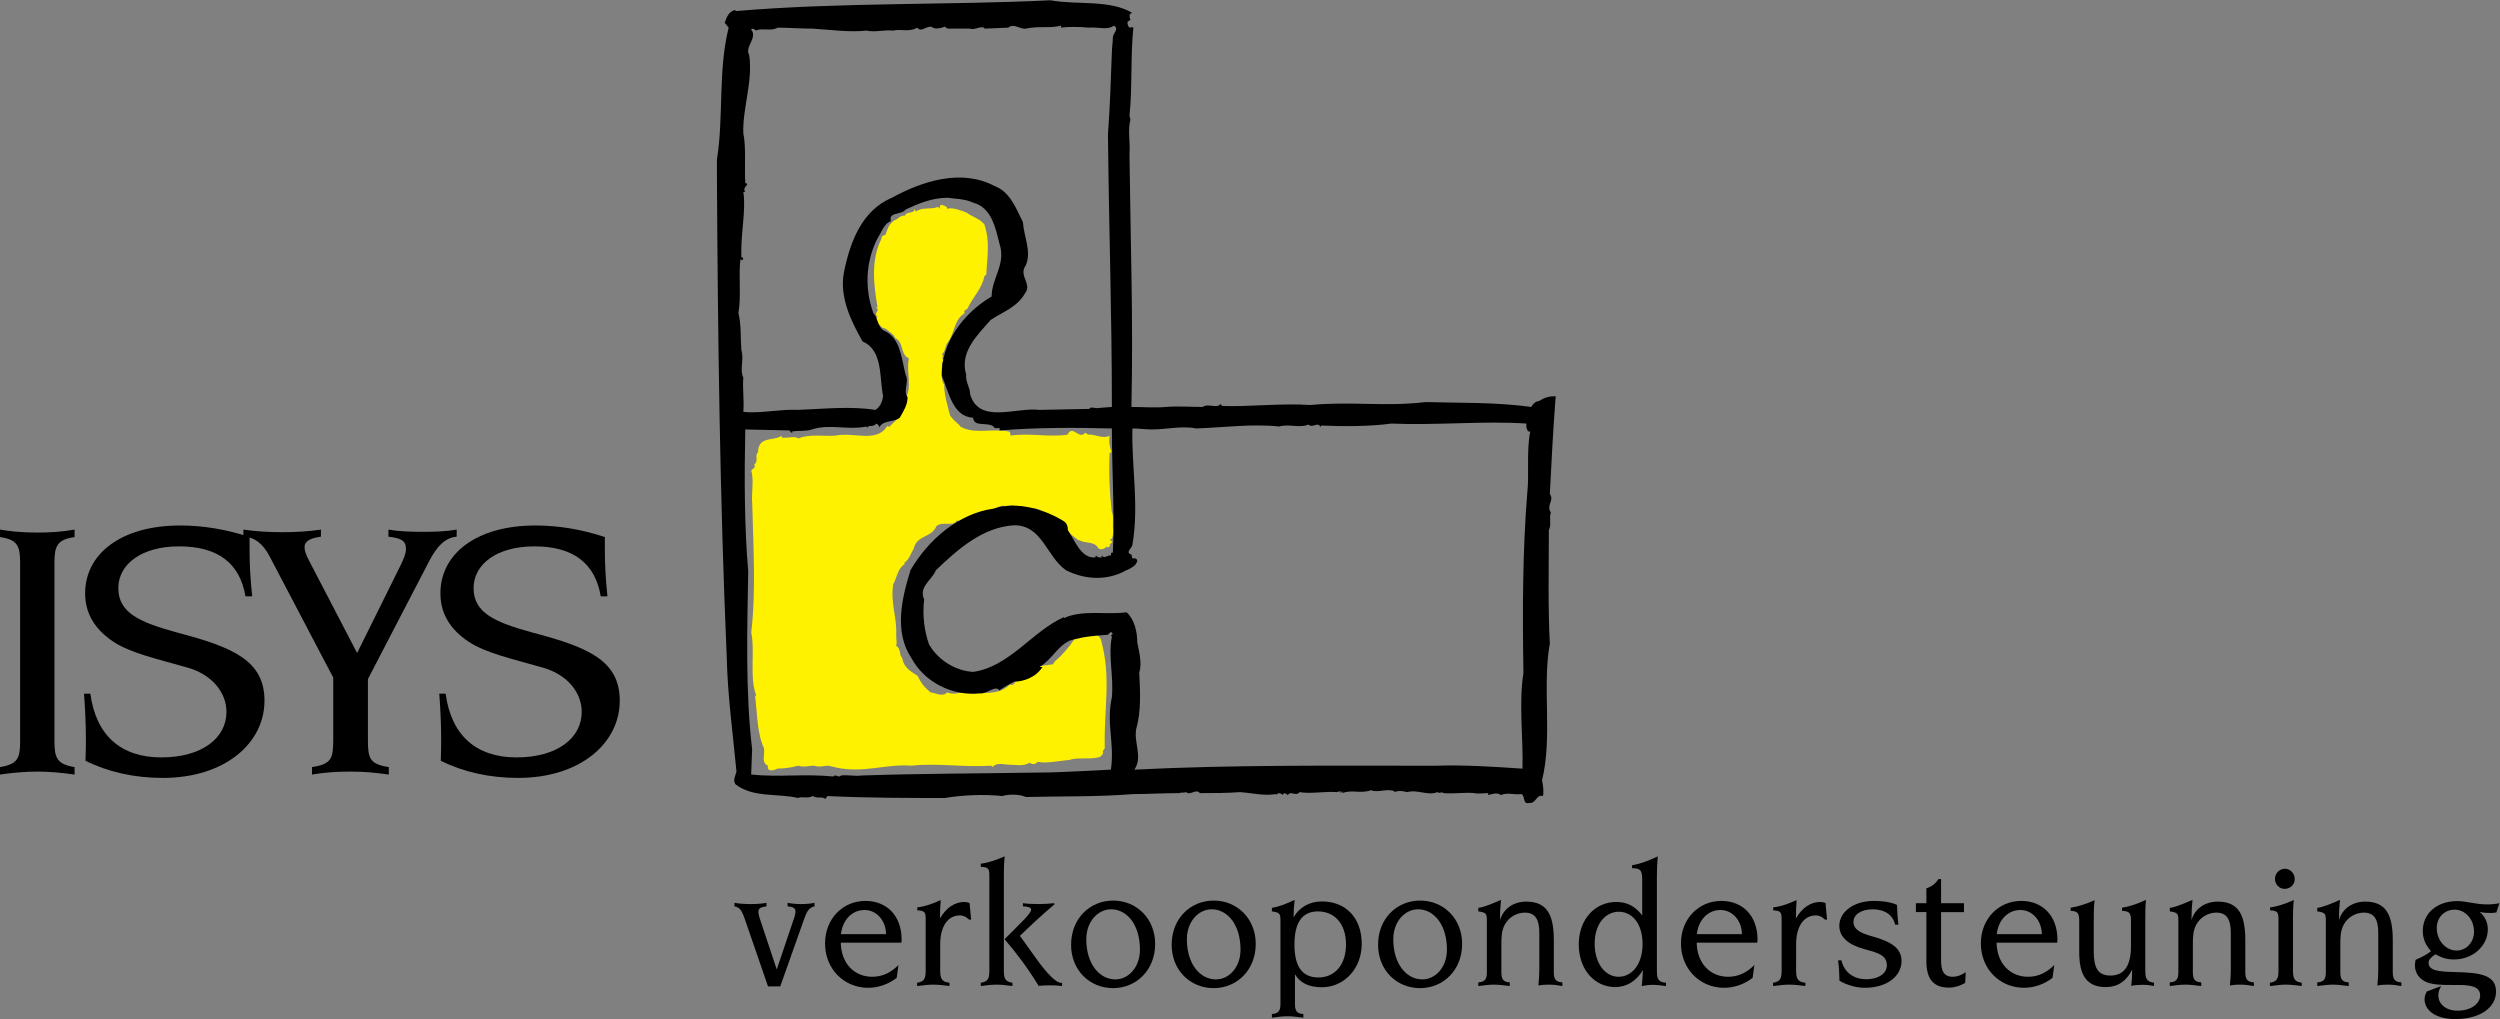 <?xml version="1.0" encoding="UTF-8" standalone="no"?>
<svg
   version="1.1"
   id="svg2"
   xml:space="preserve"
   width="571.96"
   height="233.147"
   viewBox="0 0 571.96 233.147"
   sodipodi:docname="ISYS geel_zw.eps"
   xmlns:inkscape="http://www.inkscape.org/namespaces/inkscape"
   xmlns:sodipodi="http://sodipodi.sourceforge.net/DTD/sodipodi-0.dtd"
   xmlns="http://www.w3.org/2000/svg"
   xmlns:svg="http://www.w3.org/2000/svg"><rect x="0" y="0" width="571.96" height="233.147" fill="#808080" stroke="none"/><defs
     id="defs6" /><sodipodi:namedview
     id="namedview4"
     pagecolor="#ffffff"
     bordercolor="#666666"
     borderopacity="1.0"
     inkscape:pageshadow="2"
     inkscape:pageopacity="0.0"
     inkscape:pagecheckerboard="0" /><g
     id="g8"
     inkscape:groupmode="layer"
     inkscape:label="ink_ext_XXXXXX"
     transform="matrix(1.333,0,0,-1.333,0,233.147)"><g
       id="g10"
       transform="scale(0.1)"><path
         d="m 1907.86,872.211 c -3.36,33.133 -5.05,62.93 -3.36,99.383 l 3.36,1.66 c -3.36,8.285 -5.05,18.215 -3.36,28.146 -11.78,-6.615 -26.9,3.32 -36.99,1.65 l -5.02,3.33 c -10.11,-13.255 -21.85,14.91 -30.26,-3.33 -31.96,-4.956 -65.55,3.33 -97.5,-1.65 l -1.66,6.63 c -30.24,6.62 -58.83,-4.98 -84.04,8.29 -5.03,6.62 -13.44,11.59 -18.48,19.87 -5.05,19.87 -10.08,34.79 -10.08,53.01 -6.71,8.28 -3.37,24.84 -3.37,38.08 6.72,1.67 -3.34,6.63 1.7,9.95 -1.7,1.65 -1.7,3.31 -1.7,4.97 5.06,1.64 5.06,14.91 10.1,19.87 11.76,16.57 10.07,38.1 28.56,49.69 -3.36,4.97 3.36,4.97 5.05,8.28 8.4,18.23 25.21,34.79 28.57,54.66 l 3.34,3.32 c 1.7,31.46 6.71,56.3 -3.34,86.13 -8.4,9.93 -21.85,13.25 -30.26,19.86 -8.41,3.33 -25.21,9.95 -33.62,6.63 0,4.97 -5.03,4.97 -8.4,6.63 -5.03,1.65 -3.34,-4.97 -5.03,-6.63 l -1.69,3.32 c -13.45,-4.97 -28.58,0 -38.64,-8.28 l -1.69,4.96 c -1.68,-9.94 -13.45,-3.3 -16.81,-11.59 -10.09,0 -11.77,-6.62 -18.49,-8.28 -10.08,-8.28 -10.08,-11.6 -15.11,-24.85 -5.05,-1.65 -6.73,-1.65 -6.73,-6.61 -18.49,-36.45 -13.44,-79.52 -6.72,-117.61 h -3.36 c 10.08,-4.97 -5.05,-9.94 3.36,-16.57 -5.04,-3.31 -1.68,-6.61 -1.68,-11.6 6.72,0 6.72,-8.27 15.13,-8.27 5.03,-4.96 15.11,-9.94 16.79,-16.57 15.12,-6.62 8.39,-28.15 23.53,-34.78 -5.05,-23.19 6.72,-51.34 -6.72,-69.56 -1.69,-4.97 1.67,-14.91 -3.36,-18.22 -1.69,-11.6 -15.13,-19.88 -23.52,-29.81 l -3.37,1.65 c -18.48,-29.81 -57.13,-9.94 -89.07,-16.57 -16.8,-1.65 -45.38,3.32 -63.86,-4.97 -5.04,4.97 -18.49,0 -28.58,1.664 v 3.306 c -11.77,-9.931 -40.33,0 -40.33,-28.146 -6.72,-6.633 1.68,-14.91 -6.72,-21.539 3.36,-4.965 -1.69,-6.617 -5.05,-9.934 5.05,-18.211 0,-38.086 1.68,-56.32 1.68,-71.219 6.73,-150.727 -1.68,-221.941 6.73,-31.473 -3.35,-77.844 8.41,-107.661 l -1.68,-1.664 c 3.36,-28.148 3.36,-64.582 15.13,-89.433 1.67,-11.586 -5.05,-24.871 6.72,-29.832 -1.69,-11.598 10.09,-8.289 16.81,-4.981 11.76,0 23.52,1.684 35.29,4.981 8.4,-3.297 18.48,0 26.88,0 10.09,-3.297 16.81,0 25.21,0 5.05,-1.676 8.41,-1.676 13.46,-3.297 47.05,-9.973 84.03,6.59 129.38,3.297 43.7,4.961 90.77,-3.297 136.15,0 1.69,-1.676 3.36,-1.676 1.69,-3.297 6.71,9.91 20.16,4.937 30.24,4.937 10.06,0 23.53,-3.316 33.61,3.321 6.75,-3.321 8.39,-3.321 15.14,1.652 11.75,-3.32 36.96,1.68 53.77,3.32 13.45,4.981 35.3,0 52.09,4.981 3.38,3.332 6.72,4.98 5.04,9.953 l 3.37,4.965 c -1.69,69.574 11.77,120.914 -6.73,187.156 -6.7,13.262 -21.85,9.937 -35.28,6.637 1.68,-9.942 -6.73,-1.664 -10.1,-6.637 -10.07,-14.906 -21.84,-28.152 -33.62,-38.086 l -3.34,-4.965 -25.2,-3.312 c 1.64,-6.629 -8.39,-1.664 -6.75,-9.946 -13.43,0 -11.76,-9.933 -23.51,-9.933 -10.11,-1.653 -8.43,-14.914 -18.49,-11.598 -23.53,-23.18 -57.14,-9.933 -90.77,-14.898 -5.03,-1.66 -13.43,0 -16.8,1.652 -6.7,-8.281 -18.49,-1.652 -28.57,0 -10.09,8.277 -16.79,16.566 -21.84,28.16 -10.1,6.617 -20.18,11.598 -25.21,24.84 l -1.69,6.613 c -5.04,3.321 -1.67,16.567 -10.08,19.887 1.68,6.633 0,9.945 0,18.223 1.68,31.461 -10.07,54.66 -5.06,87.785 6.74,11.598 6.74,26.496 20.19,34.777 l -1.69,1.656 c 8.41,4.969 11.77,16.571 16.82,24.86 5.03,23.172 30.24,18.211 38.64,38.09 10.09,9.925 28.58,-1.672 35.29,9.925 6.73,-1.644 15.12,1.676 20.18,6.637 11.76,-1.672 25.22,8.27 35.3,9.926 8.41,0 16.81,11.602 26.88,8.293 v -3.328 c 8.41,8.285 20.18,1.676 28.59,3.328 8.39,-6.617 30.21,1.66 36.97,-13.258 11.76,-8.285 35.27,-6.633 38.66,-28.16 8.41,-6.617 16.79,-13.242 23.5,-18.219 v 1.653 c 6.73,-6.614 25.22,-1.653 31.94,-13.247 3.36,-4.957 10.08,-3.312 15.14,1.649 l 1.65,-1.649 5.07,3.321 c -1.68,0 -1.68,1.648 -1.68,1.648 l 5.02,4.969 -5.02,3.309 c 6.71,1.668 5.02,9.949 6.71,14.921 -3.35,11.59 1.7,23.172 -3.35,34.77"
         style="fill:#fff200;fill-opacity:1;fill-rule:nonzero;stroke:none"
         id="path12" /><path
         d="m 1288.45,197.391 c 9.9,0 18.9,0.609 27,2.101 v -6.008 c -9.9,-1.187 -13.81,-3.593 -13.81,-9.589 0,-2.403 0.61,-5.704 1.81,-9.598 l 29.69,-89.09 30.31,89.684 c 1.19,3.605 1.79,7.199 1.79,9.601 0,6.008 -3.6,8.106 -13.5,8.992 v 6.008 c 7.81,-1.492 15.6,-2.101 23.71,-2.101 7.79,0 15,0.609 22.5,2.101 v -6.008 c -9.61,-2.089 -13.51,-9.296 -17.71,-21.589 l -41.1,-115.801 h -21 l -39.89,115.801 c -4.5,12.902 -7.8,19.793 -17.7,21.589 v 6.008 c 8.4,-1.492 17.7,-2.101 27.9,-2.101"
         style="fill:#000000;fill-opacity:1;fill-rule:nonzero;stroke:none"
         id="path14" /><path
         d="m 1443.04,131.094 c 0.6,-35.403 23.1,-58.496 54,-58.496 16.8,0 31.5,6.601 45,20.109 l -3,-21.906 c -14.1,-11.105 -31.81,-17.102 -48.9,-17.102 -42,0 -74.1,32.695 -74.1,76.192 0,42.004 30.3,72.902 69.3,72.902 36.6,0 62.1,-25.496 62.1,-66.301 0,-1.797 -0.3,-3.601 -0.3,-5.398 z m 40.8,56.101 c -20.4,0 -37.5,-15.601 -40.5,-41.394 h 77.4 c -0.6,24.89 -17.4,41.394 -36.9,41.394"
         style="fill:#000000;fill-opacity:1;fill-rule:nonzero;stroke:none"
         id="path16" /><path
         d="m 1574.08,62.391 c 13.19,1.809 14.69,8.41 14.69,21.613 v 88.191 c 0,11.7 -2.39,13.801 -14.39,14.399 v 5.094 c 12.89,1.503 26.09,6.007 40.2,12.609 -0.91,-9.004 -1.2,-19.805 -1.2,-31.504 10.5,18.301 25.5,28.191 41.39,28.191 3.3,0 6.3,-0.593 9.3,-1.796 l 2.71,-28.497 h -3.61 c -4.2,4.2 -9,7.2 -15.9,7.2 -19.5,0 -33.6,-17.391 -33.6,-49.797 V 84.004 c 0,-13.504 2.1,-20.41 15.91,-21.613 v -5.691 c -10.81,1.492 -19.81,2.402 -27.91,2.402 -7.79,0 -16.8,-0.91 -27.59,-2.402 v 5.691"
         style="fill:#000000;fill-opacity:1;fill-rule:nonzero;stroke:none"
         id="path18" /><path
         d="m 1683.33,62.391 c 13.51,1.809 14.7,8.41 14.7,21.613 V 247.195 c 0,11.692 -2.7,13.496 -14.7,14.094 v 5.399 c 12.9,1.496 26.4,6.3 41.09,12.609 -1.2,-9.91 -1.49,-19.805 -1.49,-28.797 V 84.004 c 0,-13.203 1.2,-19.805 14.7,-21.613 v -5.691 c -10.21,1.492 -19.5,2.402 -27.6,2.402 -6.9,0 -15.9,-0.91 -26.7,-2.402 z m 40.8,74.699 c 29.09,29.109 45.6,44.402 45.6,50.703 0,3.602 -4.81,5.398 -14.1,5.691 v 5.403 c 9.29,-1.192 18.3,-1.496 27,-1.496 9.29,0 18.3,0.609 26.69,1.496 l 0.6,-1.797 c -24.29,-20.695 -43.8,-38.996 -59.39,-54.289 l 27.3,-38.106 c 20.09,-28.191 35.39,-42.597 43.19,-42.597 0.61,0 1.21,0 1.8,0.293 v -5.691 c -5.69,0.898 -12.9,1.199 -20.4,1.199 -7.5,0 -14.09,-0.301 -19.79,-0.894 -18.61,30.594 -38.4,56.695 -58.5,80.086"
         style="fill:#000000;fill-opacity:1;fill-rule:nonzero;stroke:none"
         id="path20" /><path
         d="m 1838.32,127.488 c 0,45 32.1,75.899 72.29,75.899 39.9,0 72,-30.899 72,-74.395 0,-44.695 -32.1,-75.898 -72.3,-75.898 -39.89,0 -71.99,30.605 -71.99,74.394 z m 75.89,-59.394 c 23.09,0 42.29,21.308 42.29,51 0,43.203 -22.49,69.293 -49.49,69.293 -23.1,0 -42.6,-21.59 -42.6,-51.297 0,-42.891 22.8,-68.996 49.8,-68.996"
         style="fill:#000000;fill-opacity:1;fill-rule:nonzero;stroke:none"
         id="path22" /><path
         d="m 2010.94,127.488 c 0,45 32.1,75.899 72.29,75.899 39.9,0 72,-30.899 72,-74.395 0,-44.695 -32.1,-75.898 -72.3,-75.898 -39.89,0 -71.99,30.605 -71.99,74.394 z m 75.9,-59.394 c 23.09,0 42.29,21.308 42.29,51 0,43.203 -22.5,69.293 -49.5,69.293 -23.1,0 -42.59,-21.59 -42.59,-51.297 0,-42.891 22.79,-68.996 49.8,-68.996"
         style="fill:#000000;fill-opacity:1;fill-rule:nonzero;stroke:none"
         id="path24" /><path
         d="M 2236.96,8.699 V 2.402 c -11.41,1.492 -20.41,2.402 -27,2.402 -7.21,0 -16.2,-0.91 -27,-2.402 v 6.297 c 11.1,0.598 14.7,5.402 14.7,17.102 V 167.391 c 0,12.902 -0.3,15.609 -14.7,17.406 v 6.004 c 12,2.09 24.9,6.894 39,13.789 -1.21,-10.496 -1.8,-20.402 -1.8,-30 9.9,17.402 27.59,27.305 48.6,27.305 40.79,0 68.39,-27.903 68.39,-72.903 0,-41.988 -29.69,-74.394 -68.69,-74.394 -21.91,0 -37.2,7.5 -45.9,22.199 V 25.801 c 0,-11.699 3.3,-16.504 14.4,-17.102 z m 25.79,62.695 c 28.21,0 47.41,21.906 47.41,56.7 0,34.797 -18.91,56.703 -48.3,56.703 -26.7,0 -40.2,-18.91 -40.2,-56.703 0,-37.793 13.2,-56.7 41.09,-56.7"
         style="fill:#000000;fill-opacity:1;fill-rule:nonzero;stroke:none"
         id="path26" /><path
         d="m 2365.2,127.488 c 0,45 32.09,75.899 72.29,75.899 39.89,0 72,-30.899 72,-74.395 0,-44.695 -32.11,-75.898 -72.3,-75.898 -39.9,0 -71.99,30.605 -71.99,74.394 z m 75.88,-59.394 c 23.11,0 42.31,21.308 42.31,51 0,43.203 -22.5,69.293 -49.5,69.293 -23.1,0 -42.6,-21.59 -42.6,-51.297 0,-42.891 22.8,-68.996 49.79,-68.996"
         style="fill:#000000;fill-opacity:1;fill-rule:nonzero;stroke:none"
         id="path28" /><path
         d="m 2591.21,63 v -6.301 c -11.7,1.492 -20.39,2.402 -27,2.402 -6.9,0 -15.89,-0.91 -27,-2.402 V 63 c 11.11,0.594 14.7,5.398 14.7,17.098 v 87.293 c 0,12.597 0,15.609 -14.7,17.406 v 6.004 c 10.5,1.496 23.1,6.894 39,13.789 -1.2,-11.106 -1.8,-22.793 -1.8,-34.793 5.71,19.5 23.1,31.797 45,31.797 35.1,0 47.41,-21.606 47.41,-66 V 80.098 c 0,-11.699 3.59,-16.504 14.68,-17.098 v -6.301 c -8.09,1.492 -15.59,2.402 -22.79,2.402 -4.2,0 -10.21,0 -18.3,-1.504 0.9,9.598 1.5,18.906 1.5,27.902 0,1.199 0,4.5 0,11.094 v 51.297 c 0,23.703 -7.2,34.804 -24.9,34.804 -13.8,0 -27.3,-7.804 -34.2,-20.398 -5.69,-10.207 -5.99,-21.301 -5.99,-34.496 0,-2.41 0,-4.801 0,-7.207 V 80.098 c 0,-11.699 3.3,-16.504 14.39,-17.098"
         style="fill:#000000;fill-opacity:1;fill-rule:nonzero;stroke:none"
         id="path30" /><path
         d="M 2843.74,245.984 V 83.699 c 0,-14.402 1.81,-20.398 15.6,-21.309 v -5.691 c -9.3,1.199 -16.8,2.102 -22.2,2.102 -5.4,0 -11.7,-0.609 -19.5,-2.102 1.2,7.805 1.5,16.797 2.11,27.598 -11.11,-19.199 -28.21,-29.406 -47.41,-29.406 -35.7,0 -62.69,30.316 -62.69,73.203 0,42.597 27.29,72.89 64.49,72.89 18.3,0 32.7,-7.5 44.4,-23.093 v 59.406 c 0,16.187 -1.5,21.59 -16.2,21.59 -0.3,0 -0.89,0 -1.2,0 v 5.105 c 14.11,2.395 28.8,7.805 44.11,15.305 -0.91,-9.91 -1.51,-21.004 -1.51,-33.313 z M 2736.94,129.59 c 0,-34.492 18.31,-56.992 41.11,-56.992 22.5,0 41.09,20.996 41.09,56.101 0,35.395 -18,55.489 -40.8,55.489 -22.5,0 -41.4,-20.387 -41.4,-54.598"
         style="fill:#000000;fill-opacity:1;fill-rule:nonzero;stroke:none"
         id="path32" /><path
         d="m 2912.05,131.094 c 0.61,-35.403 23.11,-58.496 53.99,-58.496 16.8,0 31.51,6.601 45,20.109 l -2.99,-21.906 c -14.1,-11.105 -31.8,-17.102 -48.9,-17.102 -42,0 -74.1,32.695 -74.1,76.192 0,42.004 30.3,72.902 69.31,72.902 36.59,0 62.09,-25.496 62.09,-66.301 0,-1.797 -0.3,-3.601 -0.3,-5.398 z m 40.79,56.101 c -20.39,0 -37.49,-15.601 -40.5,-41.394 h 77.41 c -0.61,24.89 -17.41,41.394 -36.91,41.394"
         style="fill:#000000;fill-opacity:1;fill-rule:nonzero;stroke:none"
         id="path34" /><path
         d="m 3043.09,62.391 c 13.2,1.809 14.7,8.41 14.7,21.613 v 88.191 c 0,11.7 -2.41,13.801 -14.41,14.399 v 5.094 c 12.91,1.503 26.1,6.007 40.21,12.609 -0.91,-9.004 -1.21,-19.805 -1.21,-31.504 10.5,18.301 25.5,28.191 41.4,28.191 3.3,0 6.31,-0.593 9.31,-1.796 l 2.69,-28.497 h -3.6 c -4.19,4.2 -9,7.2 -15.89,7.2 -19.5,0 -33.61,-17.391 -33.61,-49.797 V 84.004 c 0,-13.504 2.11,-20.41 15.91,-21.613 v -5.691 c -10.8,1.492 -19.8,2.402 -27.91,2.402 -7.8,0 -16.79,-0.91 -27.59,-2.402 v 5.691"
         style="fill:#000000;fill-opacity:1;fill-rule:nonzero;stroke:none"
         id="path36" /><path
         d="m 3258.23,162.004 h -5.69 c -3.3,16.187 -17.4,26.383 -38.11,26.383 -20.99,0 -33.3,-9.586 -33.3,-21.59 0,-12.902 11.7,-19.199 32.41,-24.902 32.69,-9.004 50.09,-20.403 50.09,-42.297 0,-25.504 -24.29,-45.898 -63,-45.898 -14.4,0 -29.69,4.199 -43.49,11.992 0,2.109 -0.3,4.199 -0.3,6.312 0,5.703 -0.3,15.301 -2.09,28.797 h 5.69 c 4.81,-20.703 21.01,-32.403 42.6,-32.403 22.19,0 35.4,10.801 35.4,23.699 0,18.293 -16.51,21.906 -39.6,28.203 -27.9,7.793 -42,21.594 -42,39.59 0,23.109 23.1,42.902 59.7,42.902 17.39,0 31.5,-2.996 39.3,-6.906 0.29,-12.586 1.2,-23.992 2.39,-33.883"
         style="fill:#000000;fill-opacity:1;fill-rule:nonzero;stroke:none"
         id="path38" /><path
         d="m 3331.46,240.293 v -41.406 h 39.3 v -15.293 h -39.3 v -81.895 c 0,-18.605 4.2,-29.101 20.4,-29.101 7.2,0 14.1,2.703 21.9,7.801 l -0.9,-18.301 c -8.99,-5.399 -18.3,-8.094 -28.19,-8.094 -26.11,0 -38.41,14.695 -38.41,45.293 v 84.297 h -18 v 15.293 h 18 v 25.508 c 8.7,2.695 15.3,7.8 20.99,15.898 h 4.21"
         style="fill:#000000;fill-opacity:1;fill-rule:nonzero;stroke:none"
         id="path40" /><path
         d="m 3426.76,131.094 c 0.6,-35.403 23.1,-58.496 53.99,-58.496 16.81,0 31.5,6.601 45,20.109 l -3,-21.906 c -14.09,-11.105 -31.79,-17.102 -48.89,-17.102 -42,0 -74.11,32.695 -74.11,76.192 0,42.004 30.31,72.902 69.3,72.902 36.6,0 62.11,-25.496 62.11,-66.301 0,-1.797 -0.3,-3.601 -0.3,-5.398 z m 40.8,56.101 c -20.4,0 -37.5,-15.601 -40.5,-41.394 h 77.4 c -0.6,24.89 -17.41,41.394 -36.9,41.394"
         style="fill:#000000;fill-opacity:1;fill-rule:nonzero;stroke:none"
         id="path42" /><path
         d="m 3659.49,84.891 c -9.9,-19.793 -24.9,-30 -45,-30 -32.69,0 -45.9,19.805 -45.9,59.707 v 54.297 c 0,12.902 -3,16.496 -14.7,16.796 v 5.403 c 13.5,2.097 27.01,6.601 41.11,12.898 -1.5,-10.801 -1.5,-23.105 -1.5,-36.902 v -47.688 c 0,-1.511 0,-2.398 0,-3.007 0,-27.899 6.59,-41.7 28.79,-41.7 23.39,0 35.1,16.809 35.1,50.102 v 45 c 0,12.898 -3.3,15.301 -15.3,15.894 v 5.403 c 13.5,2.097 26.7,6.906 41.09,13.496 -1.19,-11.106 -1.19,-22.199 -1.19,-33.289 V 83.094 c 0,-12.887 2.1,-19.199 15,-20.703 v -5.691 c -6.6,1.492 -13.2,2.102 -20.1,2.102 -7.2,0 -13.8,-0.609 -19.19,-1.797 1.19,8.094 1.79,17.398 1.79,27.887"
         style="fill:#000000;fill-opacity:1;fill-rule:nonzero;stroke:none"
         id="path44" /><path
         d="m 3778.03,63 v -6.301 c -11.7,1.492 -20.4,2.402 -26.99,2.402 -6.91,0 -15.91,-0.91 -27.01,-2.402 V 63 c 11.1,0.594 14.7,5.398 14.7,17.098 v 87.293 c 0,12.597 0,15.609 -14.7,17.406 v 6.004 c 10.5,1.496 23.1,6.894 39,13.789 -1.19,-11.106 -1.8,-22.793 -1.8,-34.793 5.7,19.5 23.09,31.797 45,31.797 35.1,0 47.4,-21.606 47.4,-66 V 80.098 c 0,-11.699 3.6,-16.504 14.69,-17.098 v -6.301 c -8.1,1.492 -15.6,2.402 -22.79,2.402 -4.2,0 -10.2,0 -18.3,-1.504 0.9,9.598 1.5,18.906 1.5,27.902 0,1.199 0,4.5 0,11.094 v 51.297 c 0,23.703 -7.21,34.804 -24.9,34.804 -13.8,0 -27.31,-7.804 -34.2,-20.398 -5.7,-10.207 -6,-21.301 -6,-34.496 0,-2.41 0,-4.801 0,-7.207 V 80.098 c 0,-11.699 3.3,-16.504 14.4,-17.098"
         style="fill:#000000;fill-opacity:1;fill-rule:nonzero;stroke:none"
         id="path46" /><path
         d="m 3895.86,62.391 c 13.2,1.809 14.71,8.41 14.71,21.613 v 88.191 c 0,11.7 -2.41,13.801 -14.41,14.399 v 5.094 c 12.6,1.503 25.8,6.007 40.8,12.609 -1.2,-9.309 -1.5,-18.906 -1.5,-28.797 V 84.004 c 0,-13.504 1.81,-20.109 15,-21.613 v -5.691 c -10.21,1.492 -19.5,2.402 -27.6,2.402 -6.9,0 -15.9,-0.91 -27,-2.402 z M 3921.66,258 c 9,0 16.8,-7.816 16.8,-17.707 0,-9.309 -7.5,-16.809 -17.41,-16.809 -8.99,0 -16.49,7.5 -16.49,17.11 0,8.996 7.2,17.406 17.1,17.406"
         style="fill:#000000;fill-opacity:1;fill-rule:nonzero;stroke:none"
         id="path48" /><path
         d="m 4031.13,63 v -6.301 c -11.7,1.492 -20.39,2.402 -26.99,2.402 -6.91,0 -15.9,-0.91 -27,-2.402 V 63 c 11.1,0.594 14.7,5.398 14.7,17.098 v 87.293 c 0,12.597 0,15.609 -14.7,17.406 v 6.004 c 10.5,1.496 23.09,6.894 38.99,13.789 -1.19,-11.106 -1.79,-22.793 -1.79,-34.793 5.7,19.5 23.1,31.797 45,31.797 35.09,0 47.4,-21.606 47.4,-66 V 80.098 c 0,-11.699 3.59,-16.504 14.69,-17.098 v -6.301 c -8.1,1.492 -15.6,2.402 -22.8,2.402 -4.2,0 -10.19,0 -18.3,-1.504 0.9,9.598 1.51,18.906 1.51,27.902 0,1.199 0,4.5 0,11.094 v 51.297 c 0,23.703 -7.21,34.804 -24.91,34.804 -13.8,0 -27.3,-7.804 -34.2,-20.398 -5.7,-10.207 -5.99,-21.301 -5.99,-34.496 0,-2.41 0,-4.801 0,-7.207 V 80.098 c 0,-11.699 3.3,-16.504 14.39,-17.098"
         style="fill:#000000;fill-opacity:1;fill-rule:nonzero;stroke:none"
         id="path50" /><path
         d="m 4284.57,183 c -5.11,-0.91 -8.71,-0.91 -10.51,-0.91 -5.7,0 -11.7,0.301 -18,1.805 9.31,-8.7 13.8,-18.008 13.8,-30 0,-27.594 -24.9,-51.598 -58.19,-51.598 -11.71,0 -21.6,3.004 -31.5,9.004 -7.81,-5.403 -12,-9.004 -12,-14.707 0,-12.895 15.29,-15.293 45.6,-15.902 45,-0.887 70.19,-5.691 70.19,-33.594 C 4283.96,20.703 4257.87,0 4214.06,0 c -33.89,0 -52.79,15 -52.79,34.199 0,4.5 1.5,8.699 3.9,13.191 l 24.6,9.309 c -3.31,-5.691 -4.81,-10.801 -4.81,-15.898 0,-15.301 12.91,-26.398 33.3,-26.398 23.11,0 38.41,12.297 38.41,26.098 0,13.797 -12.61,18.008 -36.3,18.008 -4.2,0 -8.41,0 -12.3,0 -17.7,0 -31.8,0.293 -43.21,4.793 -12.29,5.098 -20.09,15.594 -20.09,28.496 0,2.707 0.3,6.297 1.19,9.902 11.71,5.098 20.71,9.895 26.4,15 -9.29,9.895 -14.1,21.602 -14.1,34.188 0,30.312 23.7,51.601 59.41,51.601 15.29,0 30.89,-5.691 50.69,-5.691 7.8,0 14.71,0.594 21.31,2.09 z m -102.3,-26.699 c 0,-22.5 16.19,-38.703 34.19,-38.703 15.9,0 29.7,13.496 29.7,32.39 0,21.313 -14.99,37.805 -33.29,37.805 -16.5,0 -30.6,-12.293 -30.6,-31.492"
         style="fill:#000000;fill-opacity:1;fill-rule:nonzero;stroke:none"
         id="path52" /><path
         d="m 63.992,834.98 c 21.762,0 42.879,1.282 63.996,5.122 V 827.305 C 97.91,822.82 93.434,811.941 93.434,782.504 V 477.246 c 0,-29.433 4.477,-39.68 34.554,-44.797 v -12.793 c -22.398,3.196 -43.515,5.11 -63.996,5.11 -20.477,0 -42.234,-1.914 -63.992,-5.11 v 12.793 c 30.719,5.117 34.555,15.364 34.555,44.797 v 305.258 c 0,28.801 -3.836,40.316 -34.555,44.801 v 12.797 c 14.715,-2.559 35.836,-5.122 63.992,-5.122"
         style="fill:#000000;fill-opacity:1;fill-rule:nonzero;stroke:none"
         id="path54" /><path
         d="m 428.344,803.625 c 0,-22.398 1.281,-47.996 4.476,-78.074 h -11.515 c -9.602,56.953 -47.356,85.754 -113.914,85.754 -64.633,0 -104.309,-30.719 -104.309,-71.676 0,-42.875 37.117,-58.875 103.031,-76.797 94.711,-24.957 147.832,-47.992 147.832,-116.469 0,-72.316 -67.195,-132.476 -174.711,-132.476 -48.632,0 -94.074,10.246 -132.468,29.445 0.64,18.559 0.64,30.715 0.64,36.477 0,26.875 -1.281,52.476 -3.203,78.711 h 10.879 c 9.602,-71.676 52.481,-109.426 121.594,-109.426 71.035,0 111.992,33.914 111.992,78.07 0,33.922 -25.598,64.637 -67.195,76.156 -53.758,15.356 -97.274,24.957 -126.711,44.157 -32.637,21.757 -48.637,49.277 -48.637,83.191 0,67.199 60.797,116.469 163.188,116.469 38.398,0 78.714,-6.395 119.031,-19.832 0,-0.641 0,-8.961 0,-23.68"
         style="fill:#000000;fill-opacity:1;fill-rule:nonzero;stroke:none"
         id="path56" /><path
         d="m 535.465,432.449 c 33.273,5.117 36.473,14.719 36.473,46.723 v 106.867 l -108.79,207.344 c -11.519,22.398 -26.238,33.922 -45.437,34.562 v 12.157 c 21.758,-3.2 44.16,-4.481 67.195,-4.481 23.039,0 44.797,1.281 65.914,4.481 v -12.157 c -18.558,-2.562 -28.16,-7.683 -28.16,-17.922 0,-4.48 1.926,-12.796 7.68,-23.035 l 82.555,-158.711 74.878,151.028 c 5.118,10.879 8.954,19.203 8.954,27.519 0,14.078 -7.676,18.559 -30.071,21.121 v 12.157 c 17.914,-3.2 38.391,-3.84 59.512,-3.84 20.477,0 39.676,0.64 57.598,3.84 v -12.157 c -19.84,-1.922 -33.918,-16.004 -48,-43.519 L 631.453,583.48 V 479.172 c 0,-32.004 3.199,-41.606 35.84,-46.723 v -12.793 c -21.762,3.196 -43.52,5.11 -65.914,5.11 -22.399,0 -44.156,-1.282 -65.914,-5.11 v 12.793"
         style="fill:#000000;fill-opacity:1;fill-rule:nonzero;stroke:none"
         id="path58" /><path
         d="m 1038.1,803.625 c 0,-22.398 1.28,-47.996 4.48,-78.074 h -11.52 c -9.6,56.953 -47.353,85.754 -113.912,85.754 -64.632,0 -104.312,-30.719 -104.312,-71.676 0,-42.875 37.121,-58.875 103.031,-76.797 94.713,-24.957 147.833,-47.992 147.833,-116.469 0,-72.316 -67.196,-132.476 -174.712,-132.476 -48.633,0 -94.07,10.246 -132.465,29.445 0.641,18.559 0.641,30.715 0.641,36.477 0,26.875 -1.281,52.476 -3.203,78.711 h 10.879 c 9.598,-71.676 52.473,-109.426 121.59,-109.426 71.035,0 111.992,33.914 111.992,78.07 0,33.922 -25.594,64.637 -67.192,76.156 -53.761,15.356 -97.277,24.957 -126.714,44.157 -32.637,21.757 -48.633,49.277 -48.633,83.191 0,67.199 60.793,116.469 163.183,116.469 38.399,0 78.715,-6.395 119.034,-19.832 0,-0.641 0,-8.961 0,-23.68"
         style="fill:#000000;fill-opacity:1;fill-rule:nonzero;stroke:none"
         id="path60" /><path
         d="m 2624.75,371.055 c -11.74,-3.371 -6.7,11.746 -13.41,15.109 -13.42,-1.691 -23.5,3.348 -35.23,-1.691 -6.73,5.039 -15.11,1.691 -21.82,0 v 3.347 c -8.39,0 -20.13,-1.656 -23.49,0 -15.1,1.692 -36.91,-1.656 -53.69,0 -3.36,3.36 -5.02,-1.656 -10.06,1.692 -16.78,-6.711 -33.55,5.031 -52.02,0 -6.7,1.668 -13.43,3.347 -21.82,0 v 1.668 c -15.1,5.039 -26.83,-3.36 -40.26,1.679 -16.79,-6.695 -33.57,1.684 -48.65,-5.039 v 3.36 l -3.36,-3.36 v 3.36 l -6.72,-1.668 c -20.13,1.668 -45.29,-3.348 -63.75,0 -6.71,-8.379 -15.09,3.347 -20.14,-5.039 l -5.03,3.347 c -1.68,0 -3.37,-1.656 -3.37,-3.347 -3.34,3.347 -8.39,5.039 -11.73,0 v 1.691 c -21.82,-3.363 -38.6,1.656 -62.07,3.348 -23.5,-1.692 -43.64,-1.692 -68.81,-1.692 -6.69,8.399 -16.77,-5.019 -23.48,1.692 -5.03,-1.692 -8.39,0 -11.75,-1.692 -28.52,0 -52,-1.656 -78.86,-1.656 -63.75,-5.031 -119.12,-3.363 -184.56,-5.031 -10.06,5.031 -30.2,5.031 -40.26,1.668 -31.89,3.363 -68.79,1.672 -99,-3.367 -58.71,0 -132.55,0 -201.34,3.367 l -3.35,-5.039 c -5.04,5.039 -15.1,0 -21.81,5.039 -8.4,-5.039 -18.46,0 -25.17,-3.367 -35.24,8.386 -77.19,0 -107.38,23.496 -5.04,6.707 0,15.097 1.68,21.804 -6.72,70.481 -15.11,129.207 -16.78,197.989 -11.75,273.484 -15.11,541.947 -16.78,822.157 0,10.06 0,21.8 0,30.19 11.74,72.15 1.67,152.68 20.13,226.51 l -6.72,8.39 c 3.37,10.06 6.72,18.45 16.79,21.81 l 3.36,-1.67 c 176.17,15.09 370.79,10.05 538.58,18.45 45.3,-8.4 102.36,1.67 140.93,-21.82 -6.71,0 -5.01,-8.39 -3.35,-11.74 l -5.02,-3.36 c 0,-3.36 0,-6.7 3.36,-10.06 1.66,0 5.01,1.67 6.69,0 -5.03,-46.98 -1.68,-107.39 -6.69,-151.01 l 1.66,-6.71 c -5.02,-18.45 0,-40.27 -1.66,-58.73 1.66,-147.64 6.69,-283.55 3.34,-434.55 18.46,0 43.63,-1.69 58.71,0 20.15,1.68 45.32,0 63.77,0 8.39,6.71 25.17,-3.35 30.21,5.03 l 3.35,-3.35 c 45.29,-1.68 100.67,5.03 151.01,1.67 70.45,6.72 127.52,-3.35 197.98,5.04 58.72,-1.68 120.8,0 181.21,-8.39 1.67,3.35 6.72,10.07 13.42,10.07 10.06,6.71 18.46,8.38 28.52,8.38 -5.03,-65.43 -6.72,-105.698 -10.06,-167.776 8.39,-11.75 -6.72,-18.465 1.67,-31.891 -3.35,-10.05 1.67,-20.136 -3.35,-30.191 0,-62.082 -1.68,-130.867 1.68,-194.641 -13.44,-73.812 5.03,-161.062 -13.44,-234.894 1.69,-6.707 3.36,-18.457 1.69,-26.836 -11.75,3.363 -11.75,-13.426 -23.5,-11.746 z M 1478.8,418.027 c 97.31,3.36 196.32,3.36 303.68,5.047 38.6,0 83.9,3.344 124.16,5.02 6.73,45.308 -8.39,78.871 1.68,124.164 3.36,36.906 -6.7,70.465 0,104.027 l -1.68,1.684 3.36,3.344 -3.36,3.355 -5.02,-5.023 c -23.49,-1.676 -43.64,-3.36 -65.45,-10.063 -21.81,-10.074 -30.21,-31.887 -52,-45.309 h 5.03 c -11.75,-18.468 -33.56,-25.168 -48.66,-25.168 -11.74,-6.714 -16.79,-8.386 -25.17,-15.105 -6.7,10.078 -21.82,-6.703 -33.55,-5.031 -48.66,-5.028 -95.63,20.136 -117.46,60.394 -30.19,45.305 -16.77,102.36 -1.66,151.008 30.19,52.02 82.21,97.328 142.6,105.719 40.27,13.414 88.93,-1.695 120.81,-21.828 5.02,-3.34 6.7,-8.387 6.7,-15.09 11.76,-16.781 21.84,-48.668 46.99,-46.977 0,1.672 1.68,3.344 1.68,3.344 1.67,-3.344 5.02,-3.344 10.06,-3.344 0,1.672 -1.68,1.672 -1.68,1.672 l 1.68,1.672 c 3.36,-6.699 10.08,1.688 15.1,0 0,1.688 0,5.047 1.68,5.047 h 1.68 c 3.37,62.07 -1.68,140.926 -1.68,213.084 -65.43,1.67 -129.19,1.67 -192.95,-3.36 3.36,8.39 -8.4,0 -10.07,6.71 -11.75,8.39 -33.55,-1.68 -35.22,15.1 -35.25,1.68 -41.95,45.31 -53.69,72.15 -1.7,55.37 36.91,107.38 85.56,135.9 0,31.88 25.17,55.38 13.42,90.61 -6.7,26.84 -13.42,62.08 -45.29,70.46 -13.44,6.72 -33.56,6.72 -43.63,8.39 -26.84,0 -50.34,-10.06 -72.15,-20.13 -6.71,-10.07 -30.2,-3.36 -25.17,-20.14 -11.74,-3.34 -16.77,-20.13 -23.49,-30.2 -20.12,-40.27 -21.81,-85.56 -6.71,-127.51 8.4,-8.39 6.71,-23.49 18.46,-30.2 28.53,-11.74 30.2,-50.34 36.91,-75.5 6.72,-13.43 -5.02,-26.85 3.36,-38.59 0,-13.43 -6.72,-23.49 -13.42,-35.24 -10.07,-8.39 -28.52,-3.35 -35.24,-16.78 0,3.36 -1.67,5.03 -5.04,6.72 -5.03,-6.72 -13.41,-1.69 -15.1,-6.72 -1.67,0 -1.67,1.68 -1.67,1.68 -33.56,-6.71 -62.08,5.04 -93.96,-5.04 -8.39,-3.35 -21.81,-1.67 -33.56,-3.35 0,-1.68 0,-3.35 0,-3.35 l -5.03,5.03 -75.5,1.67 c -1.68,-78.859 -1.68,-167.781 5.03,-243.285 -1.68,-95.64 -5.03,-208.054 6.71,-305.363 l -1.67,-43.625 c 48.66,-5.031 90.6,1.68 140.93,-3.359 5.04,5.039 8.4,-3.348 13.42,1.679 10.07,1.68 23.49,-1.679 35.24,0 z m 984.89,16.778 c 48.64,1.687 100.67,-1.668 149.32,-5.032 1.68,50.332 -6.7,110.743 1.68,164.422 -1.68,100.672 -1.68,208.063 6.7,310.403 3.36,30.215 -1.68,72.156 5.06,104.032 -5.06,-1.68 -5.06,3.35 -6.74,6.71 v 6.72 c -70.46,5.03 -156.02,-3.36 -231.52,0 -36.92,-5.04 -83.89,-5.04 -120.81,-3.36 0,-1.68 0,-1.68 -1.67,-1.68 -3.36,8.39 -13.44,-3.35 -20.14,3.35 -15.1,-6.7 -33.56,1.69 -50.34,-3.35 -45.3,5.04 -93.96,-1.68 -142.6,-3.35 -23.5,5.03 -50.34,-1.69 -75.51,-1.69 -10.08,0 -23.5,1.69 -33.57,1.69 -1.67,-67.123 11.76,-130.881 0,-199.666 0,-5.031 -13.41,-13.418 -1.67,-16.777 l 1.67,-6.723 c 1.68,0 6.71,1.691 8.4,-3.356 -1.69,-11.726 -16.77,-15.089 -25.16,-20.117 -31.89,-15.105 -67.12,-11.754 -97.32,3.34 -33.55,23.496 -40.27,77.184 -88.93,77.184 -53.68,-3.356 -95.63,-40.27 -134.24,-77.184 -6.69,-16.781 -30.19,-28.512 -20.11,-50.332 -3.36,-25.172 0,-53.684 8.39,-77.18 16.77,-28.523 46.97,-45.3 75.5,-46.976 62.07,8.39 102.33,70.472 156.03,93.953 v -1.668 c 31.87,15.09 73.81,5.035 107.37,10.055 13.44,-11.743 18.47,-33.555 18.47,-52.004 3.36,-16.778 8.39,-35.242 3.36,-52.024 1.67,-31.871 3.34,-67.105 -5.05,-95.625 -5.03,-23.492 11.75,-48.656 -3.34,-70.476 167.79,8.398 330.52,6.711 516.77,6.711 z m -961.4,610.735 c 8.39,5.04 11.74,13.43 13.43,23.49 -6.72,31.89 0,78.86 -35.25,93.96 -20.13,35.24 -40.26,77.18 -31.87,119.13 10.07,50.33 30.2,105.71 82.2,127.51 52.03,28.53 119.14,50.33 176.17,20.14 26.87,-10.07 36.92,-38.59 48.67,-62.08 1.66,-25.17 15.11,-50.34 5.03,-73.83 -13.42,-18.45 11.74,-31.87 -1.67,-48.65 -13.43,-23.49 -38.59,-31.89 -58.73,-45.31 -23.48,-26.84 -53.69,-55.36 -41.94,-93.95 -1.69,-11.75 6.7,-21.81 6.7,-33.56 15.11,-52.02 78.86,-21.81 119.14,-26.85 l 85.56,1.69 c 1.68,5.03 10.07,0 16.77,1.66 l 21.82,1.69 c 0,162.74 -5.03,300.33 -6.7,468.11 3.36,45.31 5.02,93.97 6.7,140.94 0,6.71 1.68,16.78 1.68,25.17 0,6.7 11.75,15.1 1.68,20.14 -11.76,-8.4 -26.85,-1.69 -43.63,-3.36 -15.09,1.67 -35.24,1.67 -46.97,0 v 3.36 c -21.83,-5.04 -36.91,0 -60.41,-5.04 -10.06,-1.68 -20.13,10.07 -30.2,1.68 l -40.27,-1.68 c -5.04,6.72 -16.78,-3.36 -25.17,0 -15.09,0 -26.84,0 -38.58,0 l -5.04,3.35 c -3.34,-1.67 -15.11,-5.03 -20.12,-1.67 -8.4,6.7 -20.15,-10.08 -26.85,0 -15.1,-8.39 -26.85,-1.68 -41.94,-5.04 -15.11,1.68 -30.21,-3.35 -45.31,0 -30.2,-3.35 -63.76,1.68 -92.28,3.36 -21.82,0 -41.95,1.68 -60.41,1.68 -10.07,-6.72 -28.52,0 -36.91,-5.04 -1.67,1.68 -6.71,5.04 -8.38,1.68 11.74,-13.42 -11.75,-30.2 -3.36,-43.62 6.7,-45.3 -11.75,-92.28 -10.07,-134.23 5.04,-23.48 1.68,-58.73 3.36,-85.57 10.07,-1.67 -6.71,-6.71 0,-15.1 h -3.36 c 5.04,-31.87 -5.03,-72.15 -3.35,-112.41 h 1.67 l 1.68,-1.68 -1.68,-3.35 -3.35,1.67 c -3.36,-28.52 1.68,-62.08 -3.36,-92.28 5.04,-20.14 3.36,-41.94 5.04,-63.76 5.03,-15.1 -3.36,-33.55 3.35,-46.97 -1.68,-16.78 1.68,-40.27 0,-58.73 28.52,-3.36 63.76,5.04 93.96,3.35 45.3,1.69 88.93,6.72 132.55,0"
         style="fill:#000000;fill-opacity:1;fill-rule:nonzero;stroke:none"
         id="path62" /></g></g></svg>
